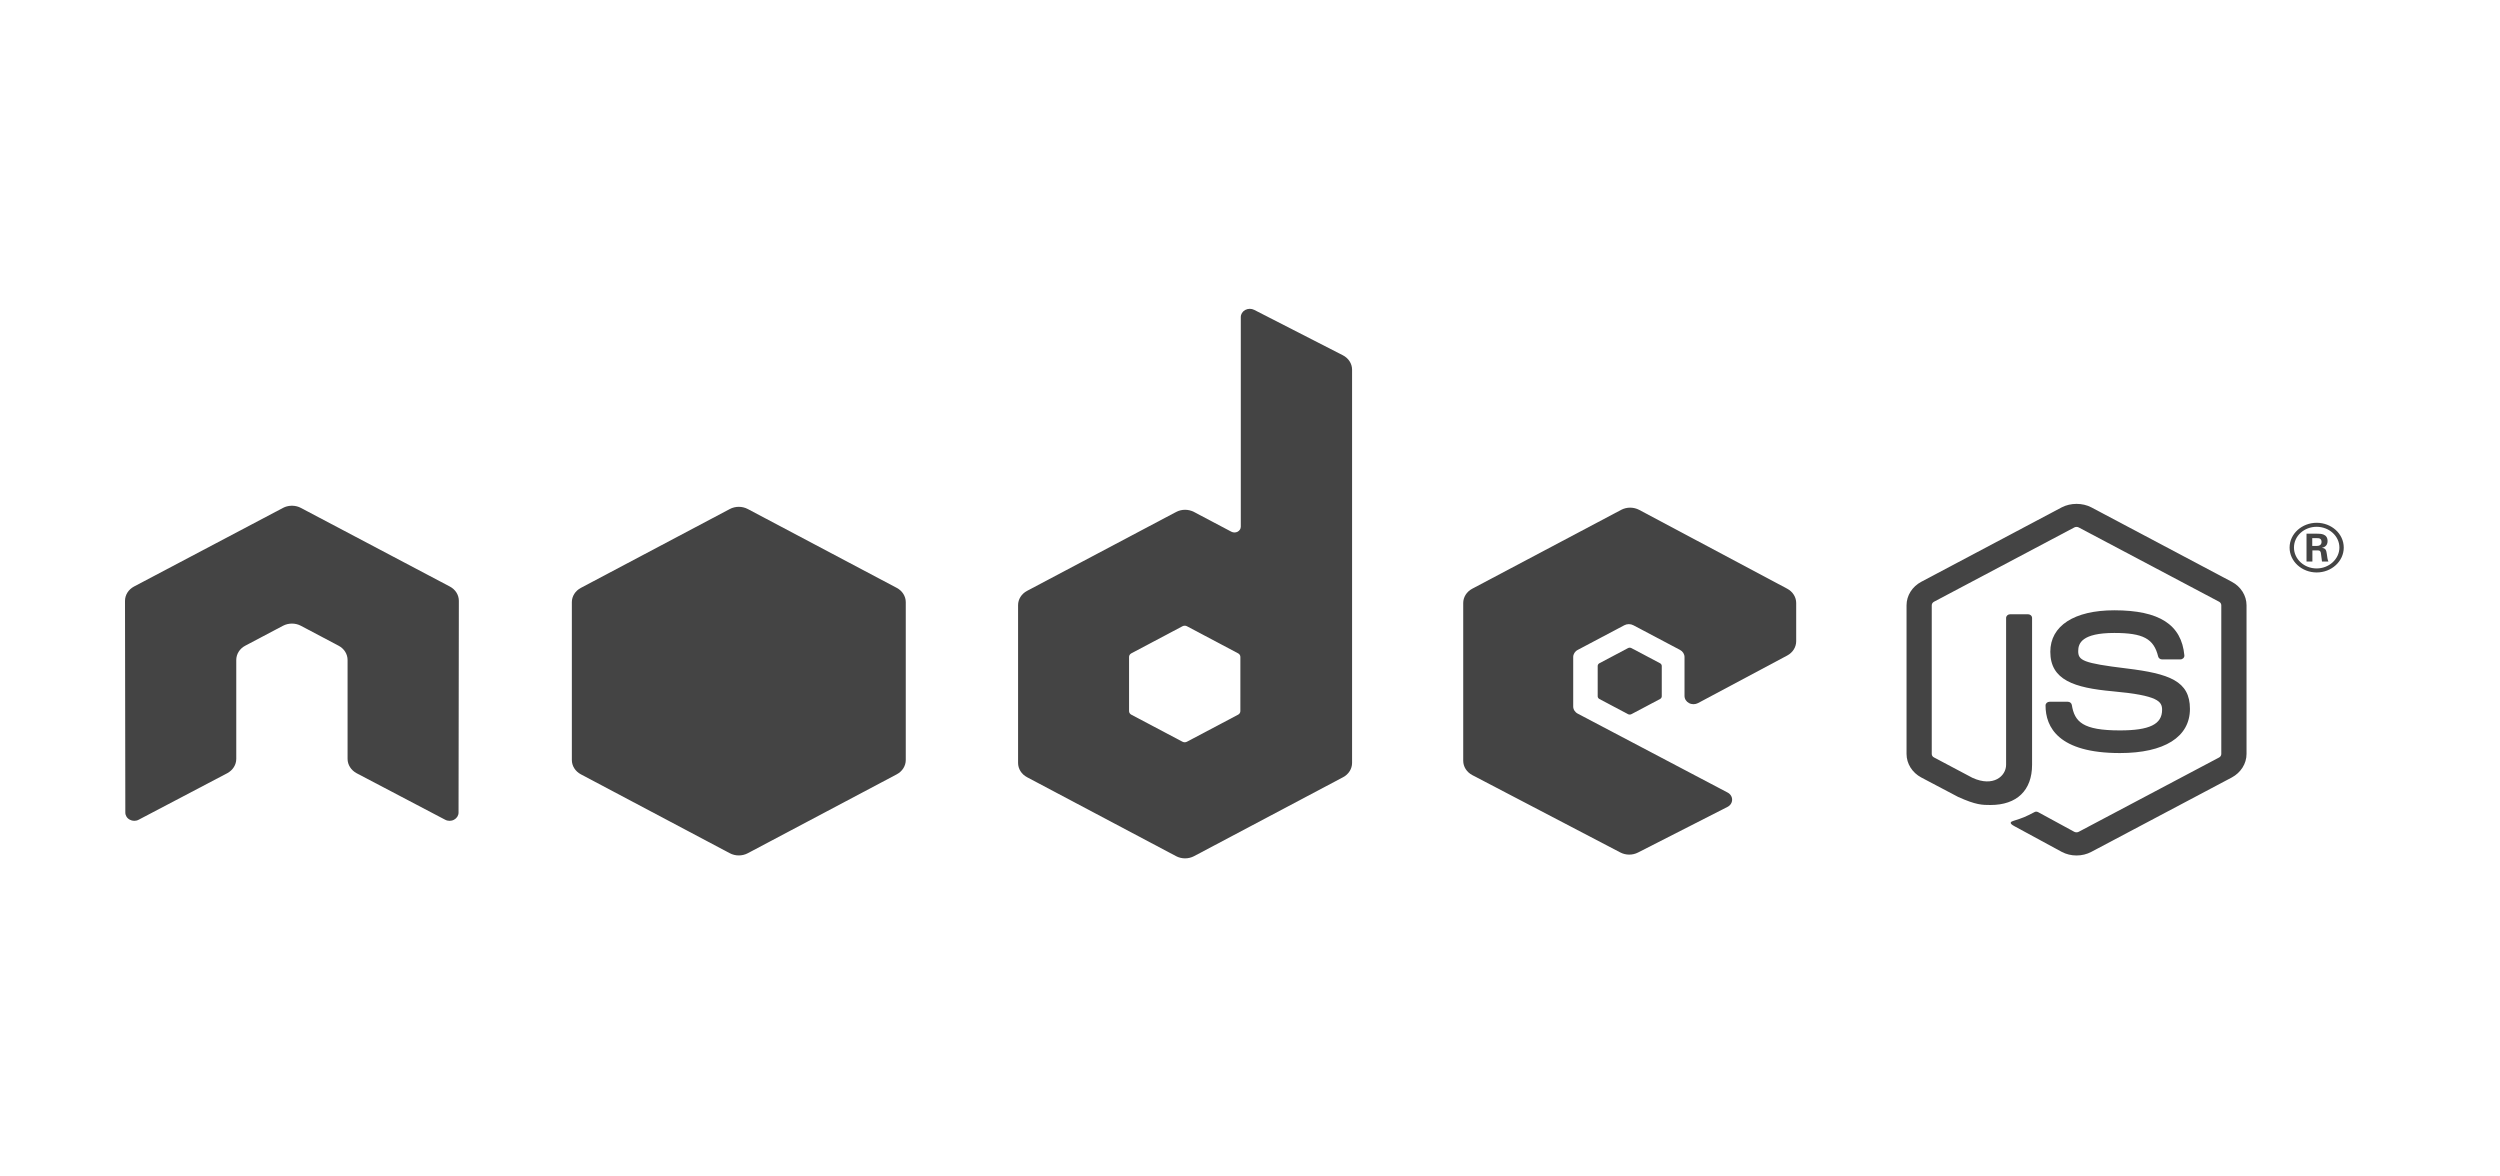 <svg xmlns="http://www.w3.org/2000/svg" width="170" height="80" viewBox="0 0 170 80" fill="none"><path d="M31.202 40.86C31.202 40.456 30.971 40.085 30.59 39.885L20.462 34.539C20.291 34.446 20.099 34.399 19.904 34.391C19.887 34.391 19.814 34.391 19.799 34.391C19.606 34.399 19.414 34.446 19.241 34.539L9.112 39.885C8.735 40.085 8.5 40.456 8.5 40.86L8.522 55.255C8.522 55.455 8.636 55.641 8.827 55.739C9.015 55.843 9.247 55.843 9.435 55.739L15.454 52.578C15.835 52.371 16.066 52.004 16.066 51.604V44.879C16.066 44.478 16.298 44.107 16.677 43.908L19.24 42.554C19.431 42.453 19.64 42.404 19.853 42.404C20.062 42.404 20.276 42.453 20.462 42.554L23.023 43.908C23.403 44.107 23.635 44.478 23.635 44.879V51.604C23.635 52.004 23.87 52.372 24.248 52.578L30.266 55.739C30.454 55.843 30.69 55.843 30.877 55.739C31.063 55.641 31.181 55.454 31.181 55.255L31.202 40.86Z" fill="#444444"></path><path d="M85.285 21.071C85.095 20.974 84.864 20.977 84.676 21.077C84.489 21.178 84.374 21.362 84.374 21.561V35.816C84.374 35.956 84.292 36.086 84.16 36.156C84.028 36.226 83.865 36.226 83.732 36.156L81.196 34.816C80.817 34.615 80.352 34.616 79.973 34.816L69.841 40.179C69.462 40.38 69.229 40.75 69.229 41.151V51.879C69.229 52.28 69.462 52.65 69.841 52.851L79.972 58.218C80.351 58.419 80.817 58.419 81.197 58.218L91.329 52.851C91.708 52.65 91.941 52.28 91.941 51.879V25.137C91.941 24.73 91.701 24.356 91.314 24.158L85.285 21.071ZM84.345 48.355C84.345 48.455 84.286 48.548 84.192 48.598L80.713 50.437C80.619 50.487 80.502 50.487 80.408 50.437L76.929 48.598C76.834 48.548 76.776 48.456 76.776 48.355V44.671C76.776 44.571 76.835 44.478 76.929 44.428L80.408 42.585C80.503 42.535 80.619 42.535 80.714 42.585L84.193 44.428C84.287 44.478 84.346 44.571 84.346 44.671L84.345 48.355Z" fill="#444444"></path><path d="M121.533 44.574C121.909 44.373 122.141 44.004 122.141 43.604V41.004C122.141 40.604 121.908 40.235 121.532 40.033L111.465 34.672C111.085 34.471 110.618 34.47 110.239 34.671L100.111 40.034C99.732 40.235 99.499 40.605 99.499 41.006V51.731C99.499 52.135 99.735 52.507 100.117 52.707L110.182 57.967C110.554 58.161 111.009 58.164 111.382 57.973L117.47 54.869C117.663 54.771 117.783 54.585 117.784 54.383C117.787 54.181 117.669 53.993 117.477 53.893L107.285 48.527C107.095 48.427 106.978 48.241 106.978 48.041V44.679C106.978 44.479 107.095 44.293 107.285 44.194L110.456 42.516C110.644 42.416 110.878 42.416 111.067 42.516L114.241 44.194C114.43 44.293 114.547 44.479 114.547 44.679V47.324C114.547 47.525 114.664 47.711 114.853 47.81C115.042 47.911 115.276 47.91 115.466 47.81L121.533 44.574Z" fill="#444444"></path><path d="M49.627 34.614C50.005 34.414 50.471 34.414 50.85 34.614L60.98 39.976C61.359 40.176 61.592 40.547 61.592 40.948V51.681C61.592 52.082 61.359 52.452 60.98 52.653L50.85 58.019C50.471 58.22 50.004 58.22 49.626 58.019L39.498 52.653C39.119 52.452 38.886 52.082 38.886 51.681V40.948C38.886 40.547 39.119 40.177 39.498 39.977L49.627 34.614Z" fill="#444444"></path><path d="M141.202 58.173C140.852 58.173 140.506 58.09 140.2 57.928L137.01 56.197C136.534 55.953 136.767 55.866 136.923 55.815C137.559 55.614 137.688 55.566 138.365 55.213C138.436 55.177 138.53 55.191 138.603 55.23L141.053 56.564C141.141 56.61 141.268 56.61 141.349 56.564L150.902 51.507C150.991 51.46 151.048 51.367 151.048 51.27V41.159C151.048 41.06 150.992 40.968 150.899 40.918L141.351 35.865C141.263 35.818 141.145 35.818 141.056 35.865L131.51 40.919C131.417 40.968 131.359 41.063 131.359 41.159V51.27C131.359 51.367 131.417 51.459 131.509 51.504L134.126 52.891C135.546 53.542 136.415 52.775 136.415 52.005V42.022C136.415 41.881 136.539 41.769 136.693 41.769H137.904C138.055 41.769 138.181 41.88 138.181 42.022V52.005C138.181 53.743 137.15 54.74 135.353 54.74C134.8 54.74 134.366 54.74 133.153 54.191L130.647 52.869C130.029 52.541 129.645 51.927 129.645 51.27V41.159C129.645 40.502 130.029 39.889 130.647 39.562L140.2 34.499C140.805 34.185 141.608 34.185 142.208 34.499L151.761 39.562C152.38 39.889 152.764 40.502 152.764 41.159V51.27C152.764 51.927 152.378 52.538 151.761 52.869L142.208 57.928C141.902 58.09 141.556 58.173 141.202 58.173Z" fill="#444444"></path><path d="M144.154 51.208C139.974 51.208 139.097 49.448 139.097 47.971C139.097 47.831 139.22 47.719 139.373 47.719H140.608C140.746 47.719 140.861 47.81 140.883 47.933C141.069 49.087 141.626 49.668 144.154 49.668C146.166 49.668 147.022 49.251 147.022 48.272C147.022 47.707 146.779 47.288 143.652 47.007C141.038 46.77 139.421 46.241 139.421 44.322C139.421 42.554 141.046 41.5 143.771 41.5C146.831 41.5 148.345 42.475 148.537 44.564C148.544 44.637 148.516 44.705 148.464 44.76C148.412 44.809 148.339 44.84 148.261 44.84H147.022C146.894 44.84 146.78 44.757 146.755 44.642C146.457 43.428 145.734 43.041 143.771 43.041C141.574 43.041 141.318 43.743 141.318 44.269C141.318 44.906 141.618 45.091 144.585 45.452C147.521 45.808 148.916 46.311 148.916 48.204C148.917 50.114 147.182 51.208 144.154 51.208Z" fill="#444444"></path><path d="M110.703 44.072C110.775 44.033 110.866 44.033 110.938 44.072L112.882 45.1C112.954 45.139 113 45.21 113 45.287V47.346C113 47.423 112.955 47.495 112.882 47.533L110.938 48.562C110.866 48.6 110.775 48.6 110.703 48.562L108.761 47.533C108.688 47.494 108.643 47.423 108.643 47.346V45.287C108.643 45.21 108.687 45.139 108.761 45.1L110.703 44.072Z" fill="#444444"></path><path d="M159.375 37.238C159.375 38.167 158.546 38.927 157.534 38.927C156.531 38.927 155.692 38.177 155.692 37.238C155.692 36.282 156.55 35.549 157.534 35.549C158.528 35.549 159.375 36.282 159.375 37.238ZM155.99 37.234C155.99 38.02 156.683 38.654 157.529 38.654C158.387 38.654 159.079 38.006 159.079 37.234C159.079 36.448 158.377 35.822 157.529 35.822C156.691 35.822 155.99 36.438 155.99 37.234ZM156.842 36.291H157.554C157.797 36.291 158.275 36.291 158.275 36.792C158.275 37.141 158.032 37.211 157.885 37.256C158.169 37.274 158.187 37.444 158.226 37.685C158.246 37.837 158.276 38.096 158.334 38.185H157.896C157.885 38.096 157.817 37.613 157.817 37.587C157.789 37.48 157.749 37.426 157.603 37.426H157.243V38.185H156.843V36.291H156.842ZM157.232 37.122H157.554C157.816 37.122 157.866 36.952 157.866 36.855C157.866 36.595 157.671 36.595 157.563 36.595H157.233V37.122H157.232Z" fill="#444444"></path></svg>